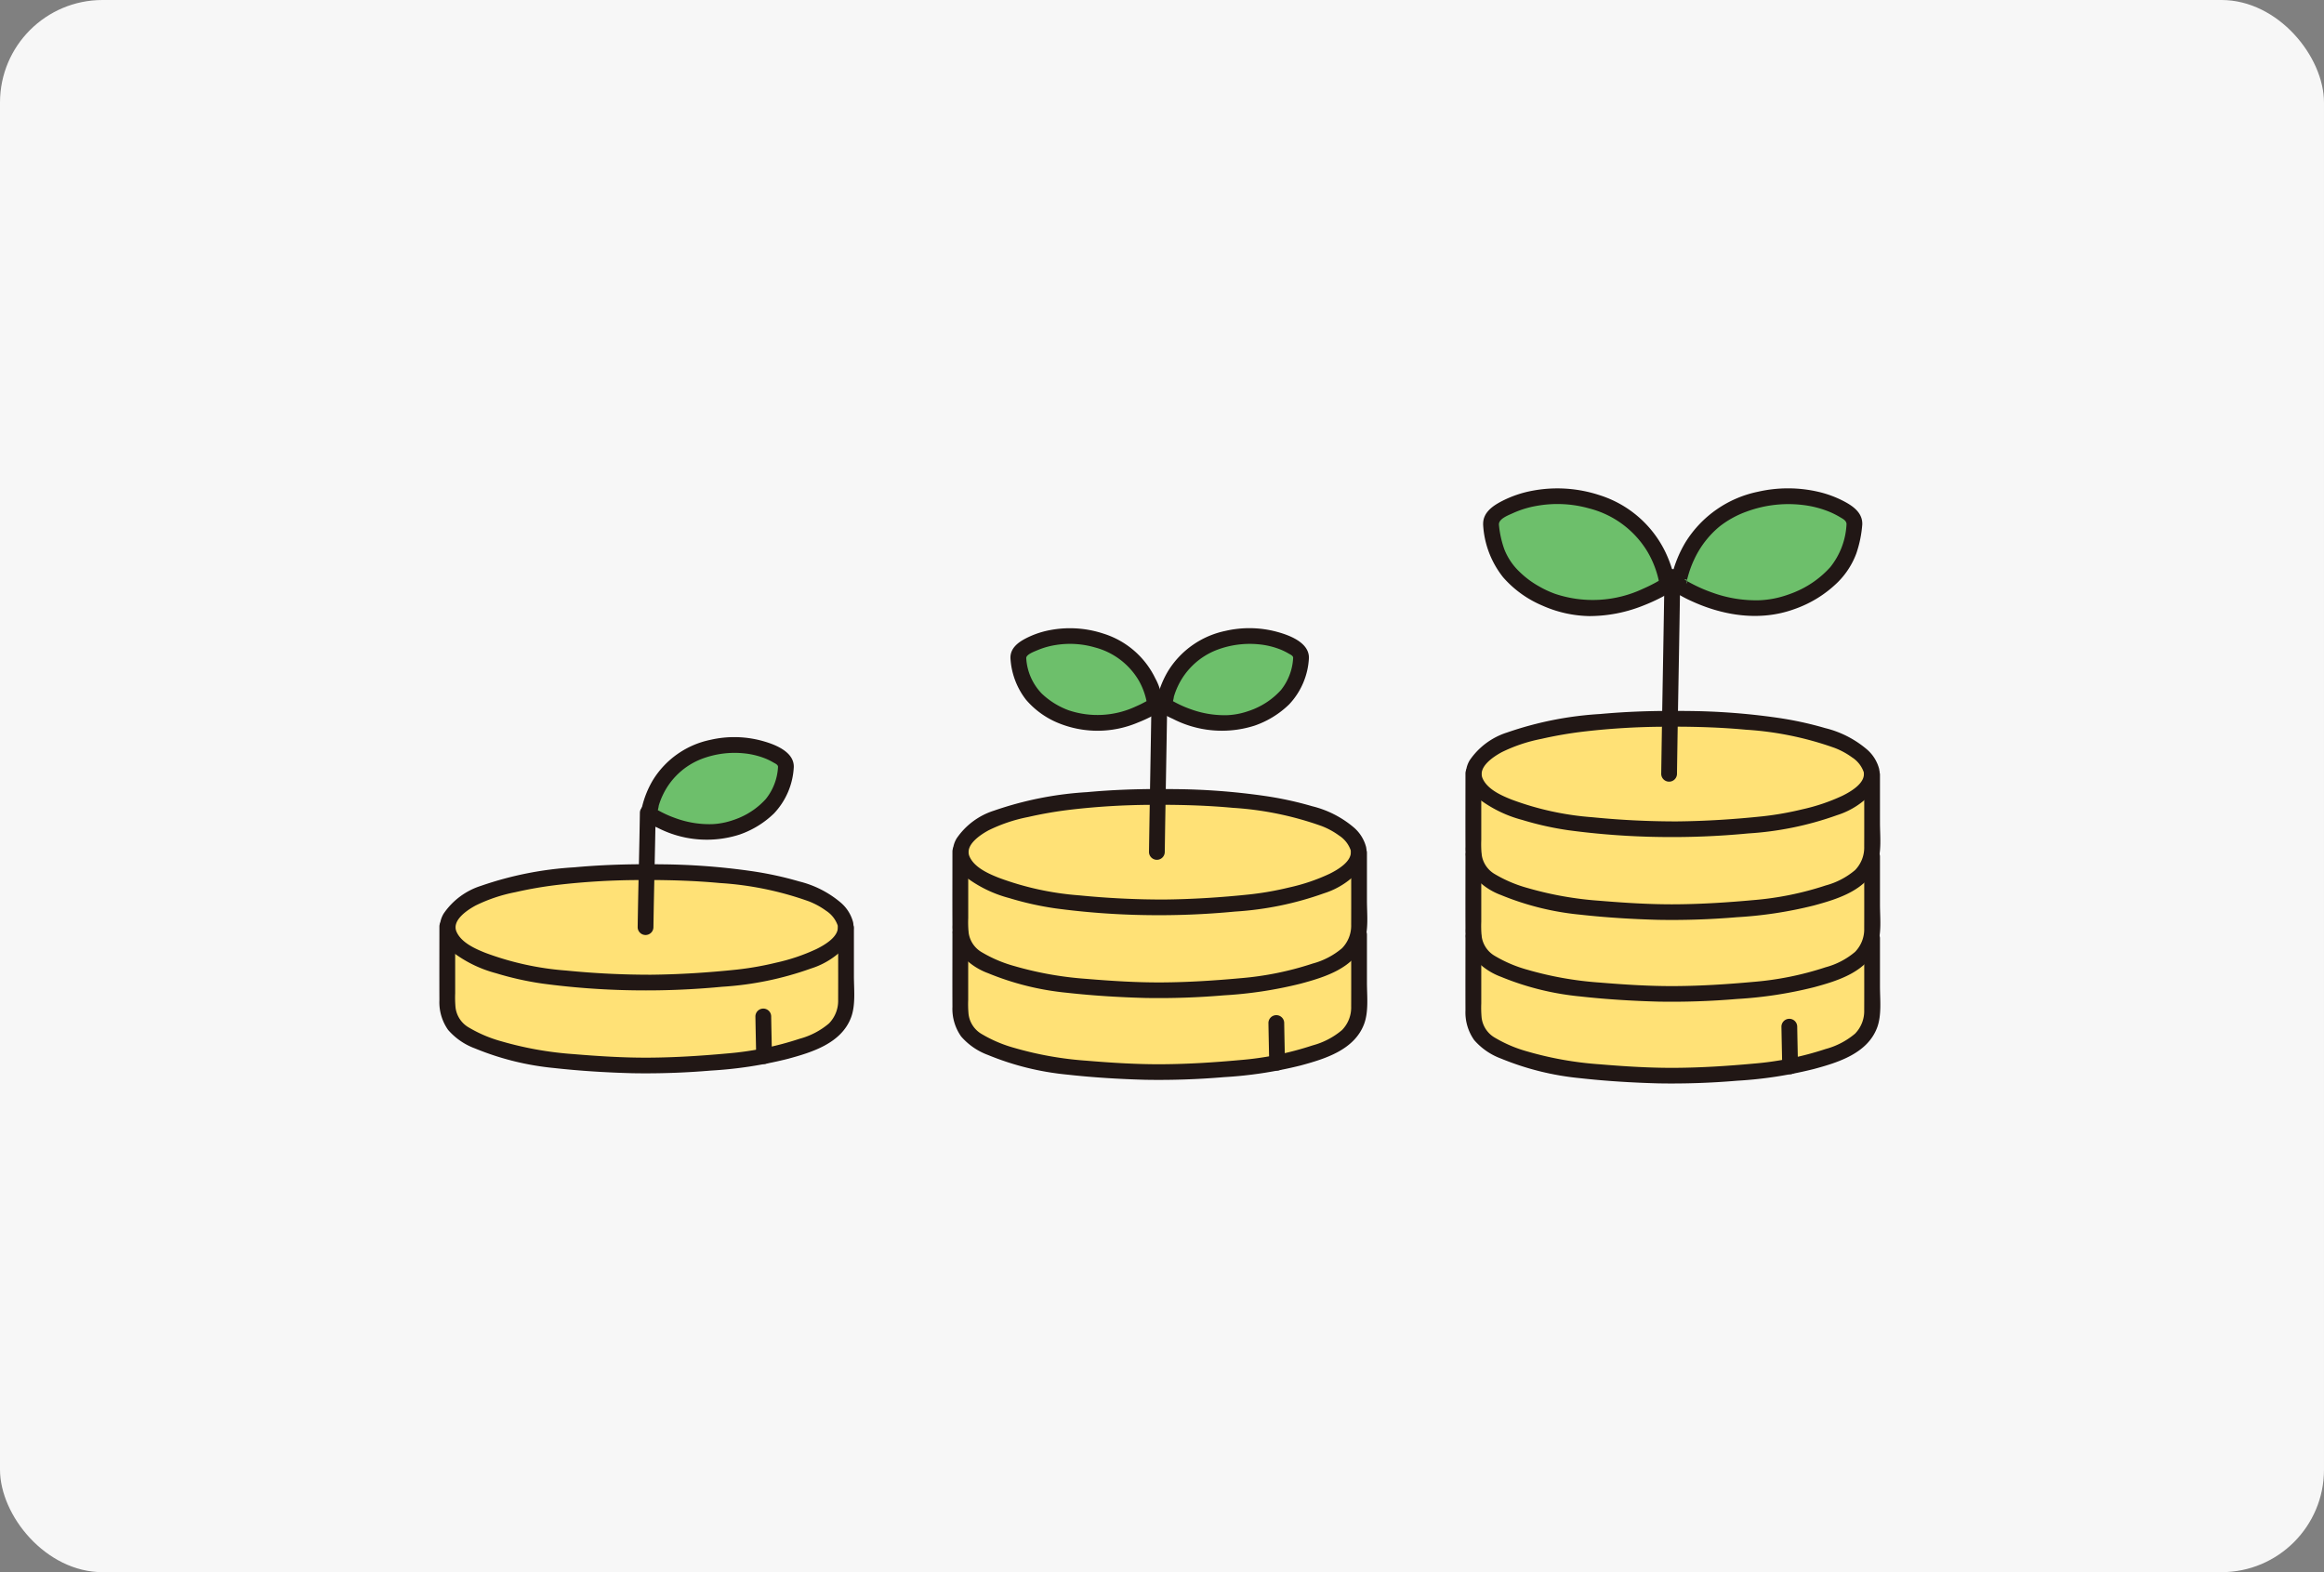 <svg xmlns="http://www.w3.org/2000/svg" width="340" height="230" viewBox="0 0 340 230">
  <rect x="0" y="0" width="340" height="230" fill="#808080" stroke="none"/>
  <g id="グループ_5006" data-name="グループ 5006" transform="translate(-2102 -3009)">
    <rect id="長方形_2788" data-name="長方形 2788" width="340" height="230" rx="15" transform="translate(2102 3009)" fill="#f7f7f7"/>
    <g id="_9226_color" data-name="9226_color" transform="translate(2166.278 3080.441)">
      <path id="パス_7665" data-name="パス 7665" d="M373.058,78.1,373,78.009a2.718,2.718,0,0,0-.394-1.193c-1.278-2.138-3.817-3.275-5.978-3.972-8-2.581-18.305-2.7-22.742-2.7-3.768,0-14.738.122-22.742,2.7-2.163.7-4.7,1.834-5.979,3.972a2.718,2.718,0,0,0-.394,1.193l-.054.091v34.77a5.278,5.278,0,0,0,3.15,5.268c3.261,1.81,8.729,3.009,12.33,3.417,3.537.4,9.835.806,13.68.806,3.916,0,10.137-.406,13.674-.806,3.6-.408,9.069-1.608,12.33-3.417a5.83,5.83,0,0,0,3.172-5.268Z" transform="translate(-163.45 -36.427)" fill="#ffe176"/>
      <path id="パス_7666" data-name="パス 7666" d="M342.723,67.738c-3.536,0-7.074.129-10.6.455A50.687,50.687,0,0,0,318.49,70.9a10.428,10.428,0,0,0-5.483,4.086c-1.265,2.179-.1,4.451,1.7,5.877a18.137,18.137,0,0,0,6,2.827,45.306,45.306,0,0,0,6.772,1.511,112.037,112.037,0,0,0,13.09.979,116.46,116.46,0,0,0,13.191-.514A47.031,47.031,0,0,0,366.748,83a11.565,11.565,0,0,0,5.357-3.539,4.106,4.106,0,0,0,.821-3.226,5.664,5.664,0,0,0-1.772-2.846,14.858,14.858,0,0,0-6.111-3.13,50.755,50.755,0,0,0-7.087-1.529,97.5,97.5,0,0,0-13.062-.977q-1.085-.014-2.17-.013a1.154,1.154,0,0,0,0,2.307c3.568,0,7.137.112,10.69.443a47.269,47.269,0,0,1,13.01,2.67,11.028,11.028,0,0,1,2.543,1.384,4.2,4.2,0,0,1,1.7,2.146c.3,1.6-1.9,2.859-3.084,3.449a28.052,28.052,0,0,1-5.941,2.008,44.719,44.719,0,0,1-5.808,1.018c-4.142.436-8.325.7-12.49.741A123.442,123.442,0,0,1,331,83.3a42.8,42.8,0,0,1-11.848-2.587c-1.51-.6-3.54-1.5-4.24-3.093-.733-1.665,1.569-3.178,2.8-3.842a23.045,23.045,0,0,1,5.772-1.94,59.457,59.457,0,0,1,6.434-1.1,105.318,105.318,0,0,1,11.151-.679q.83-.01,1.659-.01A1.154,1.154,0,0,0,342.723,67.738Z" transform="translate(-162.284 -35.18)" fill="#211715"/>
      <path id="パス_7667" data-name="パス 7667" d="M312.314,85.425c0,3.6-.014,7.21,0,10.815a7,7,0,0,0,1.278,4.344,9.588,9.588,0,0,0,3.919,2.7,40.524,40.524,0,0,0,11.572,2.871c3.8.424,7.642.657,11.47.76a113,113,0,0,0,11.5-.388,60.33,60.33,0,0,0,11.216-1.709c3.565-.961,7.862-2.282,9.277-6.076.682-1.831.411-4.131.411-6.052V85.655a1.154,1.154,0,0,0-2.307,0c0,3.517.015,7.034,0,10.551a4.724,4.724,0,0,1-1.339,3.434,11.066,11.066,0,0,1-4.3,2.244,45.445,45.445,0,0,1-10.594,2.144c-3.761.345-7.546.585-11.326.613-3.728.027-7.469-.212-11.183-.521a50.449,50.449,0,0,1-10.506-1.864,19.421,19.421,0,0,1-4.772-2.019,3.915,3.915,0,0,1-1.956-2.974,16.138,16.138,0,0,1-.048-2.04v-9.8a1.154,1.154,0,0,0-2.307,0Z" transform="translate(-162.196 -43.787)" fill="#211715"/>
      <path id="パス_7668" data-name="パス 7668" d="M312.314,110.314c0,3.6-.014,7.21,0,10.815a7,7,0,0,0,1.278,4.344,9.593,9.593,0,0,0,3.919,2.7,40.538,40.538,0,0,0,11.572,2.871c3.8.424,7.642.657,11.47.76a113,113,0,0,0,11.5-.388,60.33,60.33,0,0,0,11.216-1.709c3.565-.958,7.862-2.282,9.277-6.076.682-1.831.411-4.131.411-6.052v-7.034a1.154,1.154,0,0,0-2.307,0c0,3.517.015,7.034,0,10.551a4.724,4.724,0,0,1-1.339,3.434,11.066,11.066,0,0,1-4.3,2.244,45.422,45.422,0,0,1-10.594,2.144c-3.761.345-7.546.585-11.326.613-3.728.028-7.469-.211-11.183-.52a50.45,50.45,0,0,1-10.506-1.864,19.422,19.422,0,0,1-4.772-2.019,3.915,3.915,0,0,1-1.956-2.974,16.146,16.146,0,0,1-.048-2.04v-9.8a1.154,1.154,0,0,0-2.307,0Z" transform="translate(-162.196 -56.713)" fill="#211715"/>
      <path id="パス_7669" data-name="パス 7669" d="M312.314,135.2c0,3.6-.014,7.21,0,10.815a7,7,0,0,0,1.278,4.344,9.588,9.588,0,0,0,3.919,2.7,40.524,40.524,0,0,0,11.572,2.872c3.8.424,7.642.657,11.47.76a113,113,0,0,0,11.5-.388,60.332,60.332,0,0,0,11.216-1.709c3.565-.958,7.862-2.282,9.277-6.076.682-1.83.411-4.13.411-6.051v-7.036a1.154,1.154,0,0,0-2.307,0c0,3.516.015,7.034,0,10.551a4.724,4.724,0,0,1-1.339,3.434,11.066,11.066,0,0,1-4.3,2.244,45.42,45.42,0,0,1-10.594,2.144c-3.761.345-7.546.585-11.326.613-3.728.028-7.469-.211-11.183-.52a50.45,50.45,0,0,1-10.506-1.864,19.422,19.422,0,0,1-4.772-2.019,3.915,3.915,0,0,1-1.956-2.974,16.134,16.134,0,0,1-.048-2.04v-9.8a1.154,1.154,0,0,0-2.307,0Z" transform="translate(-162.196 -69.639)" fill="#211715"/>
      <path id="パス_7670" data-name="パス 7670" d="M372.38,25.71c-.105,7.335-.247,14.669-.369,22q-.056,3.428-.105,6.856a1.154,1.154,0,0,0,2.307,0c.1-7.335.247-14.669.368-22q.056-3.428.106-6.856A1.154,1.154,0,0,0,372.38,25.71Z" transform="translate(-193.149 -12.774)" fill="#211715"/>
      <path id="パス_7671" data-name="パス 7671" d="M402.885,6.542a1.976,1.976,0,0,0-1.066-1.8,15.516,15.516,0,0,0-7.792-2.328,18.2,18.2,0,0,0-10.182,2.528c-5.031,3.041-6.407,8.5-6.7,10.016a.594.594,0,0,0,.3.622c1.634,1.006,8.493,4.721,15.488,2.509A15.567,15.567,0,0,0,401,12.532,12.916,12.916,0,0,0,402.885,6.542Z" transform="translate(-195.866 -1.244)" fill="#6dbf6b"/>
      <path id="パス_7672" data-name="パス 7672" d="M320.106,6.542a1.975,1.975,0,0,1,1.066-1.8,15.516,15.516,0,0,1,7.792-2.328,18.2,18.2,0,0,1,10.182,2.528c5.031,3.041,6.408,8.5,6.7,10.016a.593.593,0,0,1-.3.622c-1.634,1.006-8.493,4.721-15.488,2.509a15.567,15.567,0,0,1-8.066-5.56A12.909,12.909,0,0,1,320.106,6.542Z" transform="translate(-166.247 -1.244)" fill="#6dbf6b"/>
      <path id="パス_7673" data-name="パス 7673" d="M402.8,5.3c.068-1.619-1.2-2.6-2.486-3.3A15.716,15.716,0,0,0,396.544.548,19.677,19.677,0,0,0,387.534.5a16.347,16.347,0,0,0-10.59,7.379,17.727,17.727,0,0,0-2.03,4.987,5.009,5.009,0,0,0-.159.852,1.872,1.872,0,0,0,1.033,1.717,17.932,17.932,0,0,0,1.994,1.043c4.716,2.178,10.1,3.008,15.075,1.195a17.045,17.045,0,0,0,6.4-3.976,11.693,11.693,0,0,0,2.674-4.171A17.031,17.031,0,0,0,402.8,5.3a1.162,1.162,0,0,0-1.154-1.154A1.179,1.179,0,0,0,400.494,5.3a10.852,10.852,0,0,1-2.37,6.223,14.264,14.264,0,0,1-5.035,3.59c-.116.051-.1.048-.317.133q-.217.087-.436.168-.414.153-.834.288a14.068,14.068,0,0,1-3.677.669,18.769,18.769,0,0,1-7.1-1.167,21.292,21.292,0,0,1-2.447-1.043q-.461-.231-.913-.481c-.106-.06-.211-.12-.316-.182a1,1,0,0,0-.15-.089c-.416-.149.757-.217.136.566a2.269,2.269,0,0,0,.144-.643q.108-.435.24-.865a14.622,14.622,0,0,1,.786-2.048,13.781,13.781,0,0,1,3.724-4.845A14.258,14.258,0,0,1,385.9,3.393a17.654,17.654,0,0,1,8.175-.961,14.86,14.86,0,0,1,3.957,1.016,12.288,12.288,0,0,1,1.554.791c.424.252.934.508.913,1.061C400.431,6.783,402.739,6.78,402.8,5.3Z" transform="translate(-194.629)" fill="#211715"/>
      <path id="パス_7674" data-name="パス 7674" d="M320.012,5.3c-.037-.865,1.455-1.388,2.1-1.689a14.162,14.162,0,0,1,3.417-1.04,17.111,17.111,0,0,1,7.661.364,13.988,13.988,0,0,1,8.514,6.271,14.238,14.238,0,0,1,1.644,4.079c.026.111.048.223.076.334.053.217-.048.124.026-.018.122-.24.325-.258.072-.14-.13.061-.253.148-.379.219a22.434,22.434,0,0,1-2.083,1.031,17.3,17.3,0,0,1-12.845.721,14.746,14.746,0,0,1-2.393-1.121,13.4,13.4,0,0,1-2.814-2.115A9.108,9.108,0,0,1,320.8,8.915a14.6,14.6,0,0,1-.789-3.611,1.186,1.186,0,0,0-1.154-1.154A1.161,1.161,0,0,0,317.7,5.3a13.538,13.538,0,0,0,2.923,7.713,15.734,15.734,0,0,0,5.738,4.141,17.608,17.608,0,0,0,6.829,1.538,21.2,21.2,0,0,0,7.942-1.538,26.435,26.435,0,0,0,2.751-1.253c.9-.481,1.8-.961,1.854-2.127a6.192,6.192,0,0,0-.392-1.935,18.417,18.417,0,0,0-1-2.558A16.054,16.054,0,0,0,334.726,1a19.7,19.7,0,0,0-9.81-.647,16.125,16.125,0,0,0-4.427,1.5c-1.384.709-2.858,1.71-2.784,3.457C317.767,6.781,320.074,6.789,320.012,5.3Z" transform="translate(-164.998 -0.004)" fill="#211715"/>
      <path id="パス_7675" data-name="パス 7675" d="M216.9,102.072v-.731l-.448-.75c-1.278-2.138-3.817-3.275-5.978-3.973-8-2.58-18.305-2.7-22.742-2.7-3.768,0-14.738.122-22.742,2.7-2.163.7-4.7,1.834-5.979,3.973l-.448.75v.5h0v22.842a5.277,5.277,0,0,0,3.15,5.268c3.26,1.81,8.729,3.01,12.33,3.417,3.537.4,9.834.807,13.68.807,3.916,0,10.137-.406,13.674-.807,3.6-.408,9.069-1.607,12.33-3.417a5.83,5.83,0,0,0,3.172-5.268V102.072Z" transform="translate(-82.352 -48.775)" fill="#ffe176"/>
      <path id="パス_7676" data-name="パス 7676" d="M186.569,91.516c-3.536,0-7.074.129-10.6.455a50.688,50.688,0,0,0-13.638,2.708,10.424,10.424,0,0,0-5.483,4.086c-1.265,2.179-.1,4.452,1.7,5.878a18.121,18.121,0,0,0,6,2.826,45.252,45.252,0,0,0,6.771,1.511,112.063,112.063,0,0,0,13.09.979,116.576,116.576,0,0,0,13.191-.514,47.049,47.049,0,0,0,12.991-2.667,11.56,11.56,0,0,0,5.357-3.539,4.106,4.106,0,0,0,.821-3.226A5.668,5.668,0,0,0,215,97.167a14.87,14.87,0,0,0-6.111-3.13,50.821,50.821,0,0,0-7.089-1.528,97.581,97.581,0,0,0-13.062-.977q-1.085-.014-2.17-.013a1.154,1.154,0,0,0,0,2.307c3.568,0,7.137.112,10.69.442a47.287,47.287,0,0,1,13.01,2.67,11.027,11.027,0,0,1,2.543,1.384,4.2,4.2,0,0,1,1.7,2.146c.3,1.6-1.9,2.859-3.084,3.449a28.051,28.051,0,0,1-5.941,2.008,44.71,44.71,0,0,1-5.808,1.017c-4.141.436-8.325.7-12.489.742a123.6,123.6,0,0,1-12.353-.607,42.8,42.8,0,0,1-11.847-2.59c-1.51-.6-3.54-1.5-4.24-3.093-.733-1.664,1.569-3.178,2.8-3.842a23.065,23.065,0,0,1,5.772-1.939,59.465,59.465,0,0,1,6.434-1.1,105.321,105.321,0,0,1,11.151-.679q.83-.009,1.659-.009A1.154,1.154,0,0,0,186.569,91.516Z" transform="translate(-81.185 -47.529)" fill="#211715"/>
      <path id="パス_7677" data-name="パス 7677" d="M156.16,109.2c0,3.6-.014,7.21,0,10.817a7,7,0,0,0,1.278,4.344,9.584,9.584,0,0,0,3.919,2.7,40.524,40.524,0,0,0,11.572,2.872c3.8.424,7.642.657,11.47.76a113,113,0,0,0,11.5-.388,60.331,60.331,0,0,0,11.216-1.709c3.565-.958,7.862-2.282,9.277-6.076.683-1.83.411-4.13.411-6.051v-7.038a1.154,1.154,0,0,0-2.307,0c0,3.516.015,7.034,0,10.551a4.724,4.724,0,0,1-1.339,3.434,11.066,11.066,0,0,1-4.3,2.244,45.422,45.422,0,0,1-10.595,2.144c-3.761.345-7.546.585-11.326.613-3.728.028-7.469-.211-11.183-.52a50.45,50.45,0,0,1-10.506-1.864,19.421,19.421,0,0,1-4.772-2.019,3.914,3.914,0,0,1-1.956-2.974,16.134,16.134,0,0,1-.048-2.04v-9.8a1.154,1.154,0,0,0-2.307,0Z" transform="translate(-81.098 -56.136)" fill="#211715"/>
      <path id="パス_7678" data-name="パス 7678" d="M156.16,134.1c0,3.6-.014,7.21,0,10.815a7,7,0,0,0,1.278,4.344,9.584,9.584,0,0,0,3.919,2.7,40.524,40.524,0,0,0,11.572,2.872c3.8.424,7.642.657,11.47.76a113,113,0,0,0,11.5-.388,60.332,60.332,0,0,0,11.216-1.709c3.565-.961,7.862-2.282,9.277-6.076.683-1.83.411-4.13.411-6.051v-7.038a1.154,1.154,0,0,0-2.307,0c0,3.517.015,7.034,0,10.551a4.724,4.724,0,0,1-1.339,3.434,11.065,11.065,0,0,1-4.3,2.244,45.443,45.443,0,0,1-10.6,2.145c-3.761.345-7.546.585-11.326.613-3.728.028-7.469-.211-11.183-.52a50.449,50.449,0,0,1-10.506-1.864,19.406,19.406,0,0,1-4.772-2.019,3.913,3.913,0,0,1-1.956-2.974,16.126,16.126,0,0,1-.048-2.04v-9.8a1.154,1.154,0,0,0-2.307,0Z" transform="translate(-81.098 -69.064)" fill="#211715"/>
      <path id="パス_7679" data-name="パス 7679" d="M216.365,62.822c-.107,7.484-.261,14.967-.369,22.45a1.154,1.154,0,0,0,2.307,0c.107-7.484.261-14.967.369-22.45A1.154,1.154,0,0,0,216.365,62.822Z" transform="translate(-112.177 -32.048)" fill="#211715"/>
      <path id="パス_7680" data-name="パス 7680" d="M240.629,48.178a1.538,1.538,0,0,0-.829-1.4,12.072,12.072,0,0,0-6.061-1.811,14.16,14.16,0,0,0-7.921,1.966,11.96,11.96,0,0,0-5.211,7.791.46.46,0,0,0,.232.484c1.273.783,6.607,3.673,12.049,1.952a12.1,12.1,0,0,0,6.274-4.326A10.036,10.036,0,0,0,240.629,48.178Z" transform="translate(-114.568 -23.346)" fill="#6dbf6b"/>
      <path id="パス_7681" data-name="パス 7681" d="M176.233,48.178a1.538,1.538,0,0,1,.829-1.4,12.072,12.072,0,0,1,6.062-1.811,14.16,14.16,0,0,1,7.921,1.966,11.96,11.96,0,0,1,5.211,7.791.46.46,0,0,1-.232.484c-1.273.783-6.607,3.673-12.049,1.952a12.1,12.1,0,0,1-6.274-4.326A10.041,10.041,0,0,1,176.233,48.178Z" transform="translate(-91.526 -23.346)" fill="#6dbf6b"/>
      <path id="パス_7682" data-name="パス 7682" d="M240.582,46.934c.062-2.345-3.043-3.423-4.895-3.9a15.525,15.525,0,0,0-7.329-.075,12.964,12.964,0,0,0-8.376,5.864,14.015,14.015,0,0,0-1.59,3.9,1.881,1.881,0,0,0,.715,2.273,12.383,12.383,0,0,0,1.573.832,15.7,15.7,0,0,0,11.951.99,13.624,13.624,0,0,0,5.055-3.106,10.648,10.648,0,0,0,2.895-6.774,1.162,1.162,0,0,0-1.154-1.154,1.179,1.179,0,0,0-1.154,1.154A8.183,8.183,0,0,1,236.5,51.6a10.955,10.955,0,0,1-3.836,2.733,2.144,2.144,0,0,1-.212.089q-.17.067-.34.131c-.2.075-.409.144-.616.212a10.724,10.724,0,0,1-2.843.521,14.434,14.434,0,0,1-5.451-.905,15.716,15.716,0,0,1-1.8-.769q-.33-.164-.653-.343c-.1-.053-.192-.123-.293-.167-.035-.015-.089-.069-.124-.073-.346-.035.4.6.2.7a5.252,5.252,0,0,0,.3-1.163,10.608,10.608,0,0,1,.559-1.474,10.444,10.444,0,0,1,5.737-5.358,13.569,13.569,0,0,1,6.176-.808,11.552,11.552,0,0,1,3.1.747,8.975,8.975,0,0,1,1.2.591c.267.155.688.32.68.661A1.154,1.154,0,0,0,240.582,46.934Z" transform="translate(-113.367 -22.101)" fill="#211715"/>
      <path id="パス_7683" data-name="パス 7683" d="M176.136,46.94c-.014-.542,1.25-.984,1.667-1.165a11.343,11.343,0,0,1,2.592-.738,13.06,13.06,0,0,1,5.792.344,10.535,10.535,0,0,1,6.413,4.841,10.226,10.226,0,0,1,1.113,2.91c.019.084.04.169.055.254.021.125.01.087,0,.087v.067l.37-.533c-.015-.007-.093.063-.115.069a1.738,1.738,0,0,0-.317.182,16.938,16.938,0,0,1-1.574.776,13.248,13.248,0,0,1-9.786.546,11.47,11.47,0,0,1-3.927-2.433,8.149,8.149,0,0,1-2.284-5.206,1.185,1.185,0,0,0-1.154-1.154,1.162,1.162,0,0,0-1.154,1.154,10.887,10.887,0,0,0,2.271,6.087,12.4,12.4,0,0,0,4.654,3.381,15.128,15.128,0,0,0,11.728-.041,21.1,21.1,0,0,0,2.179-1c.746-.4,1.357-.813,1.408-1.756a8.592,8.592,0,0,0-1.046-3.7,12.592,12.592,0,0,0-7.613-6.558,15.6,15.6,0,0,0-7.73-.518,12.809,12.809,0,0,0-3.587,1.214c-1.164.6-2.3,1.452-2.265,2.9A1.156,1.156,0,0,0,176.136,46.94Z" transform="translate(-90.276 -22.107)" fill="#211715"/>
      <path id="パス_7684" data-name="パス 7684" d="M4.488,140.2a5.119,5.119,0,0,1-2.075-4.59V124.231l.448-.75c1.278-2.138,3.817-3.275,5.978-3.973,8-2.582,18.973-2.7,22.742-2.7,4.437,0,14.741.123,22.742,2.7,2.163.7,4.7,1.834,5.979,3.973l.448.75V135.61a5.831,5.831,0,0,1-3.172,5.268c-3.261,1.81-8.729,3.01-12.33,3.417-3.537.4-9.757.807-13.675.807-3.845,0-10.142-.406-13.679-.807-3.6-.408-9.069-1.607-12.33-3.417a9.656,9.656,0,0,1-1.076-.678Z" transform="translate(-1.254 -60.662)" fill="#ffe176"/>
      <path id="パス_7685" data-name="パス 7685" d="M30.417,114.405c-3.536,0-7.074.129-10.6.455a50.687,50.687,0,0,0-13.638,2.708A10.422,10.422,0,0,0,.7,121.654c-1.265,2.179-.1,4.451,1.7,5.878a18.121,18.121,0,0,0,6,2.826,45.254,45.254,0,0,0,6.771,1.511,112.063,112.063,0,0,0,13.09.979,116.583,116.583,0,0,0,13.192-.514,47.049,47.049,0,0,0,12.991-2.667,11.56,11.56,0,0,0,5.357-3.539,4.1,4.1,0,0,0,.82-3.226,5.664,5.664,0,0,0-1.771-2.846,14.87,14.87,0,0,0-6.111-3.13,50.752,50.752,0,0,0-7.089-1.528,97.591,97.591,0,0,0-13.062-.977q-1.085-.015-2.17-.013a1.154,1.154,0,0,0,0,2.307c3.568,0,7.136.111,10.69.442a47.269,47.269,0,0,1,13.01,2.67,11.044,11.044,0,0,1,2.543,1.383,4.2,4.2,0,0,1,1.7,2.146c.3,1.6-1.9,2.859-3.084,3.449a28.051,28.051,0,0,1-5.941,2.008,44.8,44.8,0,0,1-5.808,1.017c-4.141.436-8.325.7-12.489.742a123.576,123.576,0,0,1-12.353-.607A42.816,42.816,0,0,1,6.84,127.378c-1.51-.6-3.54-1.5-4.24-3.093-.733-1.664,1.569-3.178,2.8-3.842a23.064,23.064,0,0,1,5.772-1.939,59.455,59.455,0,0,1,6.434-1.1,105.317,105.317,0,0,1,11.151-.679q.83-.01,1.659-.009A1.156,1.156,0,0,0,30.417,114.405Z" transform="translate(-0.088 -59.416)" fill="#211715"/>
      <path id="パス_7686" data-name="パス 7686" d="M.006,132.1c0,3.6-.014,7.21,0,10.815a7,7,0,0,0,1.278,4.344,9.584,9.584,0,0,0,3.919,2.7,40.524,40.524,0,0,0,11.572,2.872c3.8.424,7.642.657,11.47.76a113,113,0,0,0,11.5-.388,60.329,60.329,0,0,0,11.216-1.709c3.565-.961,7.861-2.282,9.277-6.076.683-1.83.411-4.13.411-6.051v-7.039a1.154,1.154,0,0,0-2.307,0c0,3.517.015,7.034,0,10.551A4.724,4.724,0,0,1,57,146.308a11.066,11.066,0,0,1-4.3,2.244A45.445,45.445,0,0,1,42.1,150.7c-3.761.345-7.546.585-11.326.613-3.728.028-7.469-.212-11.183-.52A50.46,50.46,0,0,1,9.09,148.926a19.409,19.409,0,0,1-4.772-2.019,3.912,3.912,0,0,1-1.956-2.974,16.126,16.126,0,0,1-.048-2.04v-9.8a1.154,1.154,0,0,0-2.307,0Z" transform="translate(0 -68.025)" fill="#211715"/>
      <path id="パス_7687" data-name="パス 7687" d="M96.2,159.572c.034,1.909.075,3.817.114,5.726a1.154,1.154,0,1,0,2.307,0c-.039-1.909-.081-3.817-.114-5.726a1.154,1.154,0,1,0-2.307,0Z" transform="translate(-49.962 -82.274)" fill="#211715"/>
      <path id="パス_7688" data-name="パス 7688" d="M83.84,81.35a1.538,1.538,0,0,0-.829-1.4,12.069,12.069,0,0,0-6.062-1.811,14.163,14.163,0,0,0-7.92,1.966A11.964,11.964,0,0,0,63.818,87.9a.462.462,0,0,0,.233.484c1.273.783,6.607,3.672,12.049,1.952a12.1,12.1,0,0,0,6.274-4.326A10.031,10.031,0,0,0,83.84,81.35Z" transform="translate(-33.14 -40.573)" fill="#6dbf6b"/>
      <path id="パス_7689" data-name="パス 7689" d="M60.685,97.507c-.08,5.594-.244,11.187-.324,16.781a1.154,1.154,0,0,0,2.307,0c.08-5.594.244-11.186.324-16.781A1.154,1.154,0,0,0,60.685,97.507Z" transform="translate(-31.349 -50.062)" fill="#211715"/>
      <path id="パス_7690" data-name="パス 7690" d="M83.793,80.1c.062-2.345-3.043-3.423-4.894-3.9a15.525,15.525,0,0,0-7.329-.074,12.967,12.967,0,0,0-8.375,5.864,14.022,14.022,0,0,0-1.59,3.9,1.882,1.882,0,0,0,.715,2.274,12.443,12.443,0,0,0,1.573.832,15.7,15.7,0,0,0,11.951.99,13.619,13.619,0,0,0,5.055-3.1A10.643,10.643,0,0,0,83.793,80.1a1.161,1.161,0,0,0-1.154-1.154A1.18,1.18,0,0,0,81.486,80.1a8.183,8.183,0,0,1-1.778,4.67,10.953,10.953,0,0,1-3.836,2.733,2.032,2.032,0,0,1-.212.089q-.17.067-.34.131c-.2.075-.409.144-.616.212a10.742,10.742,0,0,1-2.843.521,14.438,14.438,0,0,1-5.452-.905,15.834,15.834,0,0,1-1.8-.769q-.33-.165-.653-.343c-.1-.053-.192-.123-.293-.166-.035-.015-.088-.07-.123-.073-.346-.035.4.6.2.7a5.253,5.253,0,0,0,.3-1.163,10.6,10.6,0,0,1,.559-1.474,10.444,10.444,0,0,1,5.737-5.357,13.568,13.568,0,0,1,6.175-.809,11.589,11.589,0,0,1,3.1.747,8.98,8.98,0,0,1,1.2.591c.267.155.688.32.679.661A1.154,1.154,0,0,0,83.793,80.1Z" transform="translate(-31.94 -39.328)" fill="#211715"/>
      <path id="パス_7691" data-name="パス 7691" d="M252.35,161.572c.034,1.909.075,3.817.114,5.726a1.154,1.154,0,1,0,2.307,0c-.039-1.909-.081-3.817-.114-5.726a1.154,1.154,0,1,0-2.307,0Z" transform="translate(-131.058 -83.313)" fill="#211715"/>
      <path id="パス_7692" data-name="パス 7692" d="M408.5,162.683c.034,1.909.075,3.817.114,5.726a1.154,1.154,0,1,0,2.307,0c-.039-1.909-.081-3.817-.114-5.726a1.154,1.154,0,1,0-2.307,0Z" transform="translate(-212.154 -83.89)" fill="#211715"/>
    </g>
  </g>
</svg>
